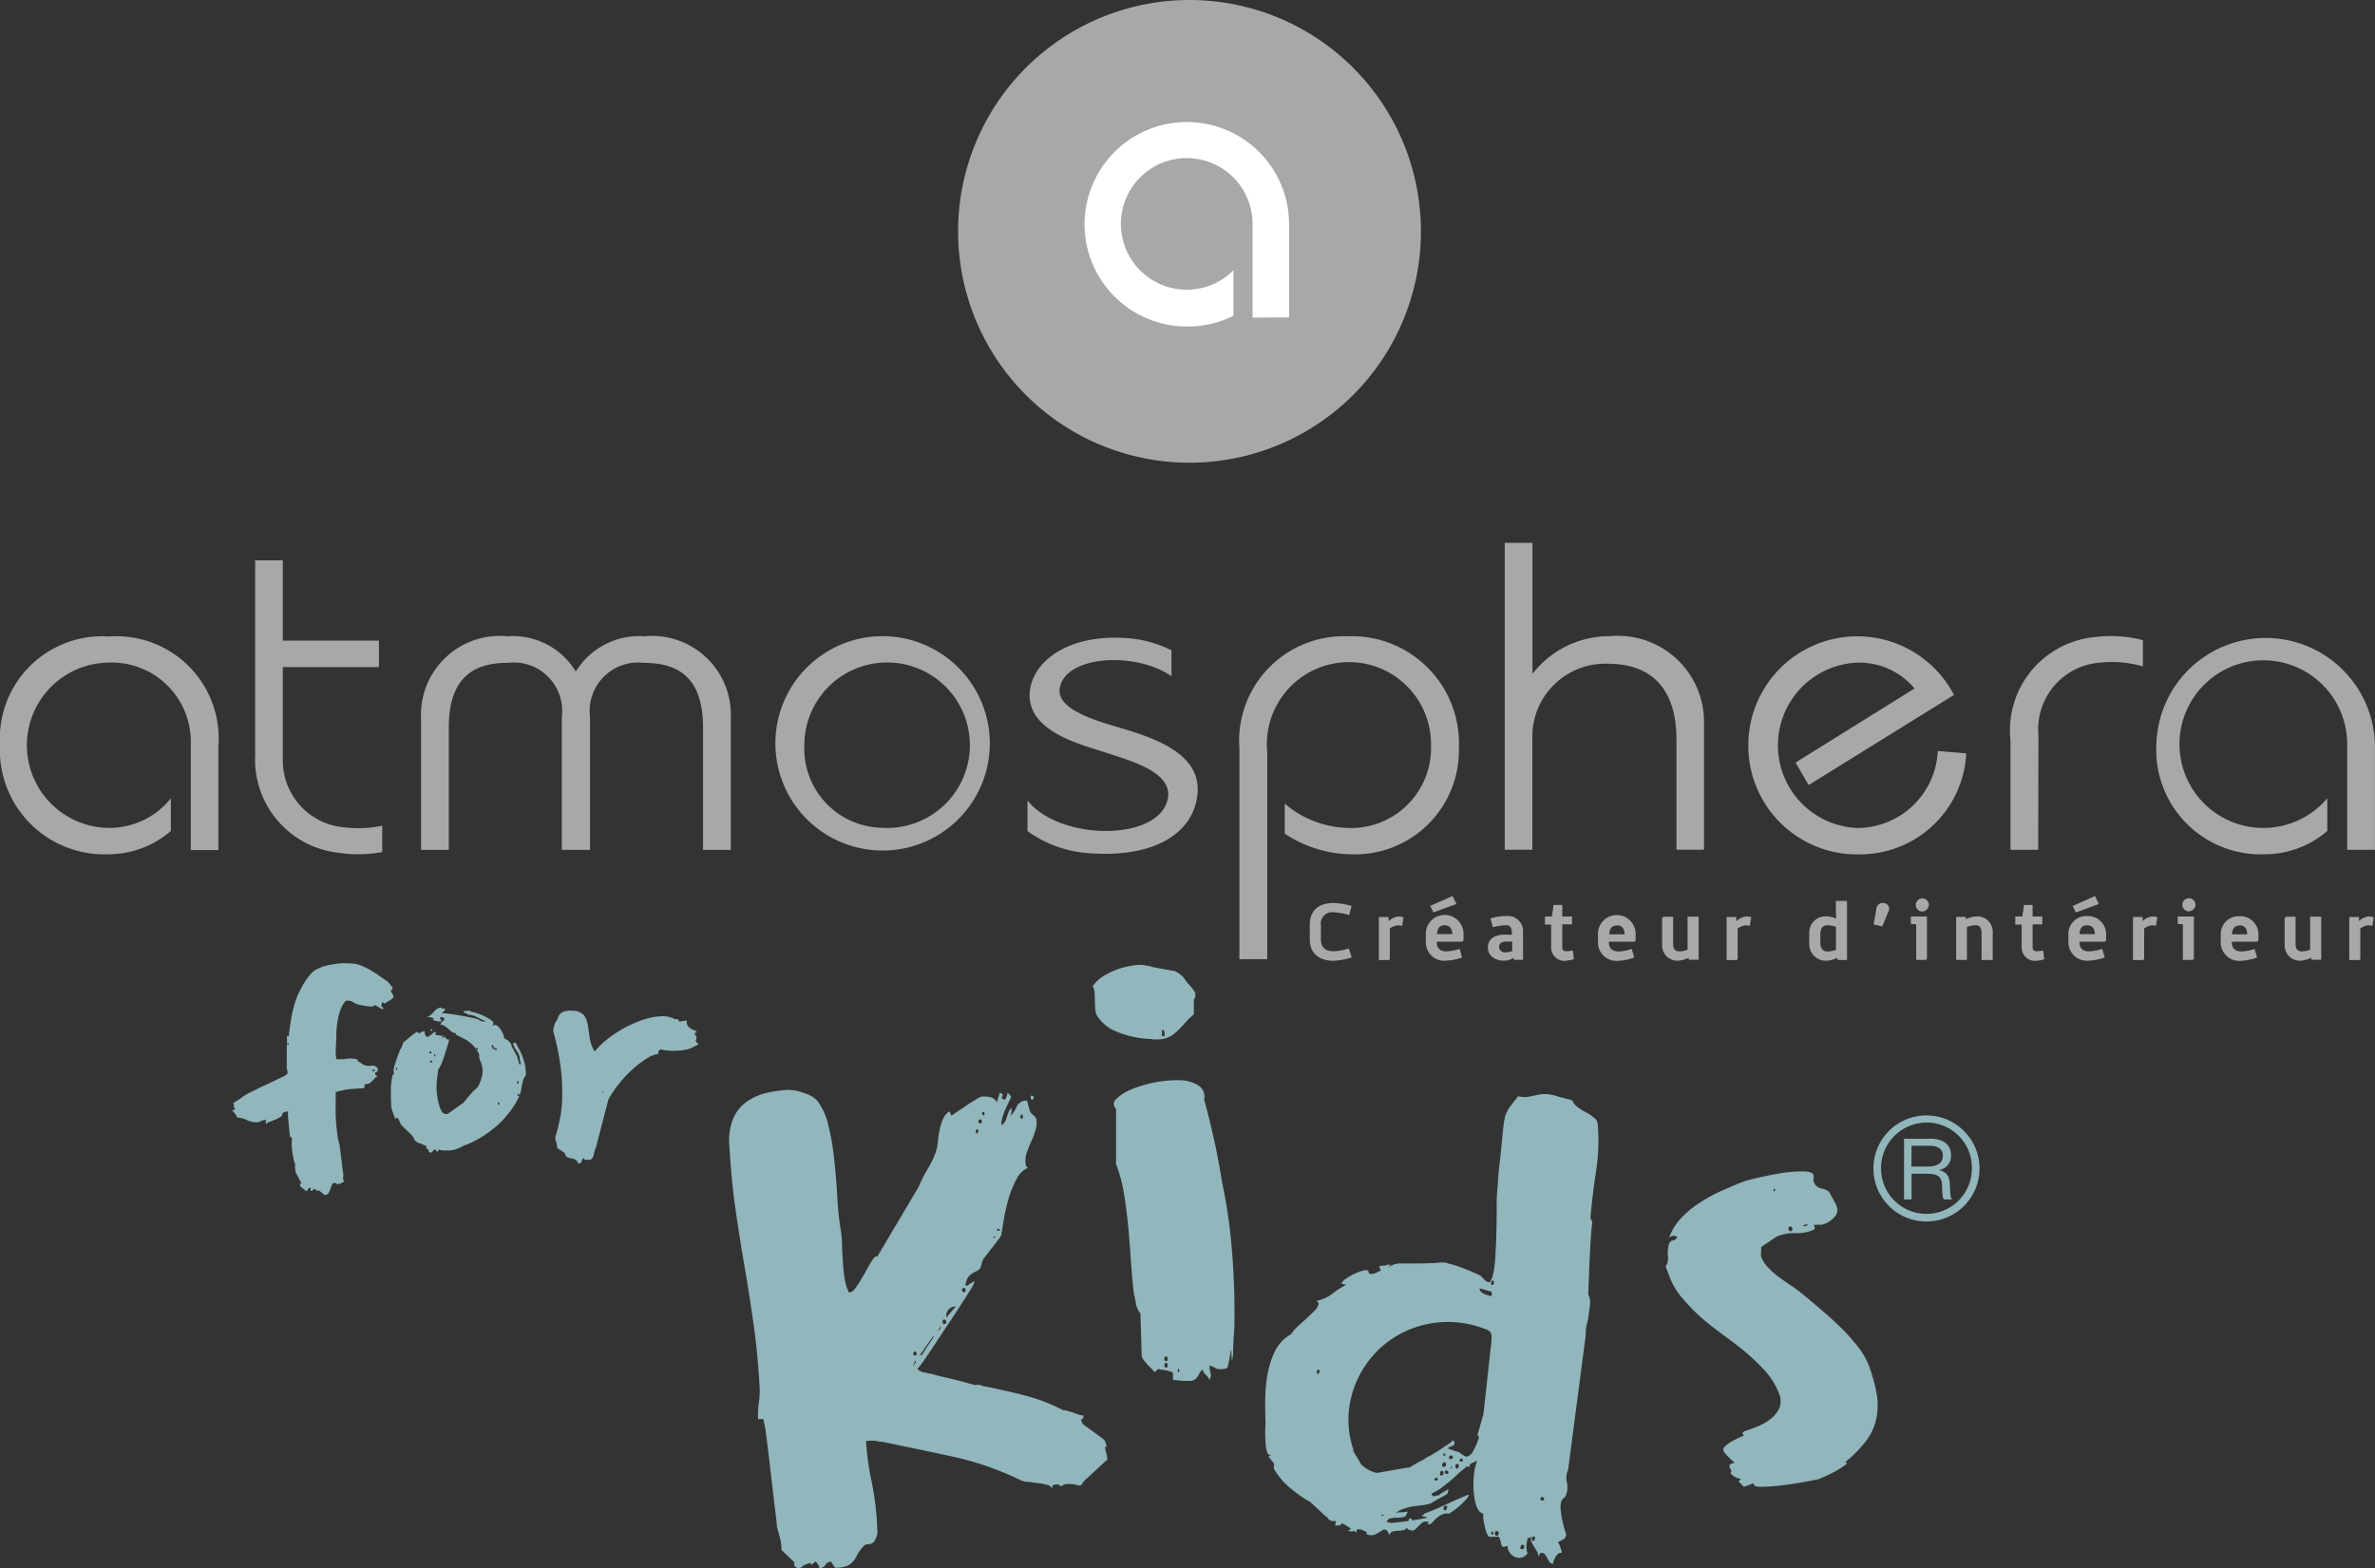 <svg xmlns="http://www.w3.org/2000/svg" width="44.129" height="29.145" data-name="ATMOSPHERA FOR KIDS" viewBox="0 0 44.129 29.145"><rect x="0" y="0" width="44.129" height="29.145" fill="#333333" stroke="none"/><defs><clipPath id="a"><path fill="none" d="M0 0h44.129v29.145H0z" data-name="Rectangle 14365"/></clipPath></defs><g clip-path="url(#a)" data-name="Groupe 77813"><path fill="#91b6bb" d="M5.834 22.108c-.016 0-.025.005-.027.014s-.013.014-.036.011v-.058a.043.043 0 0 0-.044.023.092.092 0 0 1-.044.044.2.2 0 0 0-.071-.064.074.074 0 0 1-.037-.077h.028l-.014-.032-.035-.064a.615.615 0 0 0-.038-.072.234.234 0 0 1-.021-.051.079.079 0 0 1-.009-.042.582.582 0 0 1-.005-.06.279.279 0 0 0 0-.053c0-.017-.006-.027-.015-.026a2.52 2.52 0 0 1-.038-.228.694.694 0 0 1 0-.219l-.04-.032c-.005-.058-.013-.109-.018-.16l-.011-.134a2.075 2.075 0 0 1-.008-.114c-.005-.006-.007-.015 0-.03l.007-.023-.024-.003a.146.146 0 0 0-.048.013.143.143 0 0 0-.044.024c.009.023 0 .042-.026.06a.482.482 0 0 1-.095.052c-.039.015-.077.03-.111.045a.116.116 0 0 0-.063.036c-.015-.023-.017-.036-.011-.037s.009-.012.011-.036a.218.218 0 0 0-.1.022.151.151 0 0 1-.1.021.381.381 0 0 1-.166-.044.454.454 0 0 0-.176-.044s0-.011-.008-.025a.369.369 0 0 0-.03-.044.241.241 0 0 0-.032-.04.068.068 0 0 0-.026-.017l.072-.037a.039.039 0 0 1-.028-.013.07.07 0 0 1-.008-.028v-.033a.04.04 0 0 0-.015-.03l.042-.024c.019-.011.038-.025.057-.038a.654.654 0 0 0 .054-.037.209.209 0 0 0 .034-.025 1.323 1.323 0 0 1 .183-.1c.089-.046.181-.091.275-.133s.178-.085.252-.12.109-.062.113-.074.006-.024 0-.052a.4.4 0 0 1-.012-.05v-.238c0-.08 0-.162.005-.24a.265.265 0 0 0 0-.054.218.218 0 0 1 0-.06h.034a.078.078 0 0 1 0-.025c.015-.113.03-.219.046-.317a2.179 2.179 0 0 1 .068-.282 1.443 1.443 0 0 1 .113-.263 1.524 1.524 0 0 1 .17-.258.386.386 0 0 1 .147-.112.933.933 0 0 1 .2-.064 1.685 1.685 0 0 1 .21-.032 1.417 1.417 0 0 1 .184 0 .652.652 0 0 1 .139.02.464.464 0 0 1 .121.046.836.836 0 0 1 .121.062c.04.026.083.05.129.078l.015.014.029.02c.017.011.032.024.05.034l.049.034a.162.162 0 0 0 .034.02c.007.006.015.017.026.029s.025.026.036.042l.038.05v.043h-.029a.111.111 0 0 0 .016.054l.036.066v.017a.213.213 0 0 1-.023.019.156.156 0 0 0-.02.022 1.053 1.053 0 0 0-.075.046.351.351 0 0 1-.052.03l-.04-.029a.063.063 0 0 1-.009.025.109.109 0 0 0-.009.033V18.7a.115.115 0 0 0 .02.022.1.1 0 0 0 .02.022l-.009.007a.023.023 0 0 1-.017 0h-.017s-.008-.007-.02-.011a.105.105 0 0 0-.03-.021l-.031-.018a.063.063 0 0 0-.017-.01v-.009a.052.052 0 0 0-.04.012c-.007.01-.025.015-.054.011a1.083 1.083 0 0 1-.117-.011c-.038-.007-.078-.013-.118-.023a.265.265 0 0 1-.086-.039.169.169 0 0 0-.1-.033h-.046a.574.574 0 0 0-.109.2 1.065 1.065 0 0 0-.05.224 1.692 1.692 0 0 0-.017.233c0 .078-.006.152-.01.221v.011a.232.232 0 0 1 0 .036.47.47 0 0 0 0 .06c0 .021 0 .042.005.06a.314.314 0 0 0 .006.042h.06a.463.463 0 0 0 .113-.006.7.7 0 0 1 .12-.006l.056.005a.115.115 0 0 1 .054.027l-.013.016a.359.359 0 0 1 .086.048.187.187 0 0 0 .1.039.184.184 0 0 0 .058 0 .182.182 0 0 1 .066 0 .078.078 0 0 1 .05.025.08.08 0 0 1 .019.062.03.03 0 0 1-.023.026.033.033 0 0 0-.025.031v.009c0 .007 0 .013.016.023s.018.017.024.022a.171.171 0 0 0-.049.036c-.014.015-.03.031-.045.05a.41.41 0 0 1-.057.042.162.162 0 0 1-.086.015.044.044 0 0 0 0 .03.026.026 0 0 1 .005.017.019.019 0 0 1-.009.014.09.09 0 0 1-.034.018c-.093 0-.175.009-.25.015a1.62 1.62 0 0 0-.248.054v.05c0 .128-.005.26 0 .4s.023.27.038.4a.18.18 0 0 0 .006.03l.009.025c0 .009.007.023.011.045s.009.032.009.034c0 .037.009.084.017.145s.016.117.022.175.012.106.019.148a.571.571 0 0 0 .011.072l-.007.111h.024c0 .023-.019.041-.05.054a.171.171 0 0 1-.074.02c-.015 0-.024 0-.029-.011s-.013-.009-.021-.011a.055.055 0 0 0-.053.032c-.011.028-.022.054-.03.081a.473.473 0 0 1-.037.078.072.072 0 0 1-.071.031.161.161 0 0 1-.047-.036.618.618 0 0 0-.056-.042.052.052 0 0 0-.026 0 .047.047 0 0 0-.023 0 .026.026 0 0 1-.016-.016c0-.01-.007-.015-.013-.015h-.017Zm-.489-2.72s-.007 0-.007.016 0 .017.007.019.017-.005.019-.017-.005-.017-.017-.017Zm1.592.488c-.008 0-.012.007-.01.022s0 .019.013.018.021-.008.021-.021a.019.019 0 0 0-.024-.019" data-name="Tracé 528238"/><path fill="#91b6bb" d="M7.924 21.343v-.041l-.084-.037c-.025-.011-.046-.017-.066-.024s-.032-.015-.034-.021a.082.082 0 0 1-.044-.05.267.267 0 0 0-.035-.06c-.031-.033-.064-.061-.1-.1a.915.915 0 0 1-.092-.089.218.218 0 0 1-.046-.08.234.234 0 0 0-.044-.074l-.019.023h-.019a2.4 2.4 0 0 1-.063-.182c-.007-.025-.008-.052-.01-.079s0-.058-.005-.09v-.236a1.382 1.382 0 0 1 .033-.227.029.029 0 0 0 .022-.041.177.177 0 0 1-.007-.044 1.3 1.3 0 0 1 .054-.193c.025-.07.046-.13.068-.182 0 0 0-.009.005-.013a.013.013 0 0 0 .008-.013.14.14 0 0 0 .027-.055l.021-.06s.017-.016.044-.036.053-.046.082-.07.059-.046.086-.065.046-.027.055-.022.012 0 .016.015a.023.023 0 0 1 0 .025.154.154 0 0 1 .05-.038.111.111 0 0 1 .06-.017.429.429 0 0 0 .011.06.058.058 0 0 0 .047.044.052.052 0 0 0 .03-.015c.011-.007.022-.019.037-.028s.026-.021.041-.032a.086.086 0 0 1 .042-.017v.06a.4.4 0 0 1 .086.008.315.315 0 0 1 .089.027c.005 0 .009.007.014.019s.007.018.012.019a.057.057 0 0 0 .024.007h.023a.39.39 0 0 1-.023.1l-.056.18a1.869 1.869 0 0 1-.065.18c-.023.054-.041.084-.055.091l-.025.2a1.272 1.272 0 0 0-.006.2c0 .027.007.064.013.112a1.006 1.006 0 0 0 .03.142.447.447 0 0 0 .05.127.091.091 0 0 0 .082.053h.03l.28-.2a.116.116 0 0 0 .033-.032l.065-.08c.026-.032.052-.062.079-.091a.471.471 0 0 1 .066-.062.248.248 0 0 0 .056-.073.731.731 0 0 0 .041-.1.922.922 0 0 0 .026-.107.457.457 0 0 0 0-.091.373.373 0 0 0-.036-.139.268.268 0 0 1-.024-.132.6.6 0 0 0-.089-.14.726.726 0 0 0-.1-.093.7.7 0 0 0-.113-.068 4.45 4.45 0 0 1-.13-.068c-.005 0 0-.008 0-.017l.007-.009a.111.111 0 0 1-.079-.022.545.545 0 0 1-.068-.056.587.587 0 0 0-.071-.054.12.12 0 0 0-.077-.023.14.14 0 0 1 .028-.055.05.05 0 0 1 .042-.023.048.048 0 0 1 0-.036c0-.011-.012-.02-.043-.028a.035.035 0 0 0-.017 0 .058.058 0 0 0-.023.021s0 0 .007.008.007.006.007.009h.011a.236.236 0 0 1 0 .027.017.017 0 0 1-.017.017.246.246 0 0 1-.07-.011.256.256 0 0 1-.067-.023l.02-.022a.157.157 0 0 0-.074-.025.253.253 0 0 0-.064 0 .2.2 0 0 0 .078-.042.361.361 0 0 0 .057-.058.577.577 0 0 1 .06-.055.207.207 0 0 1 .087-.025v.042a.03.03 0 0 1 .028-.025.221.221 0 0 1 .033 0 .067.067 0 0 1-.019.052.252.252 0 0 1-.04.034 2.974 2.974 0 0 1 .32.042c.111.019.217.038.311.06a.31.31 0 0 1 .081.036.111.111 0 0 0 .069.018.028.028 0 0 0 .013 0 .047.047 0 0 1 .024-.009.432.432 0 0 1-.085-.032c-.026-.013-.051-.028-.077-.039a.64.64 0 0 0-.08-.033.251.251 0 0 0-.095-.011c0-.015-.011-.027-.038-.029a.04.04 0 0 1-.037-.039l.126-.009v.02a.448.448 0 0 1 .1.021.775.775 0 0 1 .14.053.97.97 0 0 1 .126.07c.04.024.059.044.06.063a.078.078 0 0 1-.02.058.032.032 0 0 0 .021-.011c.009 0 .013-.011.017-.009h.012a.093.093 0 0 1 .06.028.324.324 0 0 1 .057.073.33.33 0 0 1 .04.083.3.3 0 0 1 .017.07.057.057 0 0 1 .037.015.28.28 0 0 1 .047.035.179.179 0 0 1 .038.046.043.043 0 0 1 .011.04l.107.2.005.026c.005.015.008.032.015.05s.011.034.015.049a.055.055 0 0 0 .016.026l.017-.026a.341.341 0 0 1-.013-.044c0-.015-.009-.026-.009-.036a.329.329 0 0 1 0-.034.38.38 0 0 0-.067-.136.258.258 0 0 1-.052-.133h.043l.026.046.02.04c.007.015.016.026.021.036a.956.956 0 0 1 .086.209.914.914 0 0 1 .038.223v.044c0 .007-.005.02-.02.035a.082.082 0 0 0-.018.029.822.822 0 0 0-.044.179.614.614 0 0 1-.052.177 1.423 1.423 0 0 1-.174.276 1.755 1.755 0 0 1-.223.242 2.3 2.3 0 0 1-.267.2 1.794 1.794 0 0 1-.289.151.711.711 0 0 0-.089.036.759.759 0 0 1-.073.037.525.525 0 0 1-.172.042h-.1a.336.336 0 0 1-.1-.017l-.018.043a.049.049 0 0 1-.025-.022.064.064 0 0 1-.021-.033l-.069.062c-.013.009-.021.011-.03.005a.04.04 0 0 1-.02-.022.089.089 0 0 1-.009-.029v-.023l-.042.016Zm-.555-1.5c-.009 0-.013.01-.011.024s.005.019.013.02.008-.008.007-.023-.003-.016-.009-.016Zm.629-.3c-.013 0-.017.008-.017.019s.008.019.019.019.016-.007.016-.021-.007-.017-.018-.016Zm.009.166c-.011 0-.015.006-.015.022s.007.021.019.019.014-.006.014-.02-.005-.021-.018-.021m.03-.56c0-.012-.008-.016-.025-.017s-.023.007-.015.017a.019.019 0 0 0 .019.007c.011 0 .017 0 .021-.007m-2.409-.052c.007-.011 0-.017-.007-.015s-.011.006-.005.016 0 0 .007 0 .007 0 0-.005Zm2.449.494c-.005 0-.008.008-.008.021s0 .021.012.023.011-.009.008-.024-.006-.017-.012-.017Zm-2.389-.486s0-.007-.008-.007-.013 0-.009.009 0 .008.011.009.007 0 .007-.008Zm2.553.144c-.015 0-.021.007-.021.021s.01.02.023.02.012-.009.011-.02 0-.021-.012-.021Zm-2.152-.02v.009c0 .009 0 .011.006.008s.011 0 .011-.011 0-.009-.013-.007Zm2.765.248c-.007 0-.011 0-.01.021s0 .021.013.02a.02.02 0 0 0 .021-.023.018.018 0 0 0-.024-.019Zm.407 1.013c-.009 0-.013.008-.011.021s.006.023.013.022.016-.008.016-.021-.009-.027-.02-.027Zm-.117-1.064c-.007 0-.011.006-.011.017s0 .018.014.018.021-.007.019-.019-.007-.016-.021-.016Zm.027.032c-.014 0-.021.007-.02.023s.007.02.023.02.013-.009.012-.023-.006-.022-.015-.02m.034.022c-.008 0-.013.007-.011.019s.005.021.015.017a.016.016 0 0 0 .02-.017c0-.015-.009-.019-.023-.019Zm.411.619c-.007 0-.013.007-.01.022s0 .021.013.019a.017.017 0 0 0 .019-.021c-.001-.02-.008-.026-.023-.025Zm.013.233c-.007 0-.011.007-.01.02s.005.022.013.021.021-.009.019-.021-.007-.022-.022-.02" data-name="Tracé 528239"/><path fill="#91b6bb" d="M10.353 21.328a.327.327 0 0 0-.021-.105.206.206 0 0 1-.011-.1 2.785 2.785 0 0 0 .079-.313 2.128 2.128 0 0 0 .046-.423 3.826 3.826 0 0 0-.028-.548 4.954 4.954 0 0 0-.14-.68.869.869 0 0 1 .025-.113.192.192 0 0 1 .052-.092.013.013 0 0 0 0-.011.067.067 0 0 1 .007-.018.032.032 0 0 1 .007-.013.161.161 0 0 1 .11-.112.377.377 0 0 1 .147-.015h.025a.28.28 0 0 1 .2.085.414.414 0 0 1 .07.176c.011.072.023.148.034.232a.711.711 0 0 0 .089.258h.013a1.358 1.358 0 0 1 .185-.187 2.166 2.166 0 0 1 .249-.18 2.415 2.415 0 0 1 .282-.148 1.943 1.943 0 0 1 .289-.1 1.1 1.1 0 0 1 .265-.034.507.507 0 0 1 .218.056.3.3 0 0 1 .05 0c.013.007.016.019.016.04a.177.177 0 0 0 .074-.006.225.225 0 0 1 .077-.006.137.137 0 0 0 .02.1.225.225 0 0 0 .064.052.554.554 0 0 0 .068.032c.021.009.032.02.029.035a.054.054 0 0 0-.044.021l.034.026-.026.017a.042.042 0 0 1 .034.008v.037c0 .015 0 .023-.01.025s-.006.007 0 .02v.007c0 .006 0 .013.015.025a.07.07 0 0 1 .028.024v.016l-.037.015a.347.347 0 0 1-.042.021.389.389 0 0 1-.119.05 1.019 1.019 0 0 1-.166.025 1.058 1.058 0 0 1-.178 0 .682.682 0 0 1-.162-.028.054.054 0 0 1-.021.025c-.009.007-.015.011-.017.017v.016a.026.026 0 0 0 0 .015s0 .011.009.015a.545.545 0 0 0-.219.083 1.7 1.7 0 0 0-.256.194 2.045 2.045 0 0 0-.255.267 1.923 1.923 0 0 0-.208.308l-.233.9a.437.437 0 0 0-.031.089.4.4 0 0 1-.019.071.094.094 0 0 1-.035.046.1.1 0 0 1-.071.011.233.233 0 0 0-.035 0c-.019 0-.031-.013-.033-.035a.064.064 0 0 0-.028.034c0 .012-.009.024-.011.033a.055.055 0 0 1-.015.025.052.052 0 0 1-.046.007.017.017 0 0 1-.009 0 .026.026 0 0 1 0-.013.116.116 0 0 0-.046-.053.239.239 0 0 0-.048-.02.44.44 0 0 1-.05-.007.155.155 0 0 1-.058-.024.019.019 0 0 1-.009-.007.02.02 0 0 1-.016-.01s0-.007 0-.012 0-.011-.008-.017a.1.1 0 0 1-.009-.026l-.072-.05a.558.558 0 0 0-.07-.042Zm.852-1.044a.023.023 0 0 0-.009.02v.013s.015 0 .015-.015 0-.016-.011-.018Z" data-name="Tracé 528240"/><path fill="#91b6bb" d="M15.436 29.029a.107.107 0 0 0-.1.056.12.12 0 0 1-.113.058.088.088 0 0 0-.02-.058 1.098 1.098 0 0 1-.046-.068l-.081.066a.023.023 0 0 1-.009-.019l-.021-.015-.049.019a.258.258 0 0 1-.066.023.123.123 0 0 1-.038.036.119.119 0 0 1-.046.019.1.1 0 0 1-.069-.028.056.056 0 0 1-.013-.077l-.245-.234a.793.793 0 0 0-.028-.223c-.023-.079-.04-.151-.057-.213 0-.044-.012-.152-.034-.323s-.042-.354-.065-.547-.042-.373-.064-.544-.034-.278-.042-.32c0-.019-.005-.045-.009-.076s-.011-.062-.017-.089l-.023-.1-.094.006a1.4 1.4 0 0 1 .013-.309 1.441 1.441 0 0 0 .013-.309c-.025-.424-.062-.813-.114-1.17s-.106-.71-.166-1.057-.115-.7-.168-1.063-.088-.753-.113-1.174a1.1 1.1 0 0 1 .06-.477.729.729 0 0 1 .223-.313 1.029 1.029 0 0 1 .35-.178 2.154 2.154 0 0 1 .45-.071.814.814 0 0 1 .3.057.532.532 0 0 1 .25.144 1.187 1.187 0 0 1 .21.472 4.433 4.433 0 0 1 .107.641c.026.227.043.454.056.68a5.63 5.63 0 0 0 .058.575 2 2 0 0 1 .03.3c0 .1.009.206.015.309a3.023 3.023 0 0 0 .028.3 1.079 1.079 0 0 0 .081.284h.025c.034 0 .075-.042.128-.118s.1-.16.15-.247.093-.169.135-.232.074-.087.091-.064l.767-1.294c.023-.055.049-.111.079-.172s.066-.117.1-.18a1.388 1.388 0 0 0 .095-.185 1.017 1.017 0 0 0 .065-.17c.009-.046.018-.1.025-.17a1.66 1.66 0 0 1 .032-.2.813.813 0 0 1 .062-.191.31.31 0 0 1 .117-.141l.04.082a.8.8 0 0 1 .089-.064l.182-.123a2.73 2.73 0 0 1 .187-.117.309.309 0 0 1 .112-.054.675.675 0 0 1 .148.013.186.186 0 0 1 .124.093l.052-.174c.046.013.064.029.054.05a.1.1 0 0 0-.013.056l.055.025a.3.3 0 0 0 .033-.066.257.257 0 0 0 .018-.076.124.124 0 0 0 .036.042c.018.02.027.031.027.042s-.009.031-.029.073l-.066.14c-.026.054-.042.1-.06.158a.466.466 0 0 0-.024.121v.036a.145.145 0 0 0 .066-.064.4.4 0 0 0 .036-.092l.034-.093a.186.186 0 0 1 .054-.072v.042a.485.485 0 0 1-.006.06.143.143 0 0 1-.023.062.67.67 0 0 0 .118-.174.193.193 0 0 1 .165-.125h.028a.389.389 0 0 1 .024.07c.011.046.02.075.025.091a.161.161 0 0 0 .03.067.3.3 0 0 0 .041.041.2.2 0 0 1 .042.04.12.12 0 0 1 .02.067.527.527 0 0 1-.028.2 1.61 1.61 0 0 1-.074.192 2.298 2.298 0 0 0-.075.184.452.452 0 0 0-.029.186c0 .013 0 .029.007.056a.064.064 0 0 0 .043.054.419.419 0 0 0-.213.205 1.839 1.839 0 0 0-.144.346 3.522 3.522 0 0 0-.091.382l-.05.311a.256.256 0 0 1-.046.076l-.107.144c-.043.05-.081.1-.117.148l-.064.081a.666.666 0 0 0-.031.086 4.456 4.456 0 0 1-.027.089.267.267 0 0 1-.089.064.424.424 0 0 0-.082.047.211.211 0 0 0-.064.074.307.307 0 0 0-.04.138h.033l.066-.044.069-.042v.008a.55.55 0 0 1-.073.151q-.077.123-.191.3c-.077.12-.16.245-.25.38l-.248.374a7.93 7.93 0 0 1-.2.295 1.137 1.137 0 0 1-.1.126.223.223 0 0 0 .127.064c.063.014.107.024.134.028s.083.024.162.043l.25.06c.088.021.166.04.244.063l.162.044a.137.137 0 0 1 .095 0 .329.329 0 0 0 .113.028c.258.055.5.107.721.166a3.411 3.411 0 0 1 .7.269.347.347 0 0 1 .075.013c.033.011.069.021.107.032l.109.039a.281.281 0 0 0 .085.016v.05a.047.047 0 0 0-.026.017l-.016.019a.16.16 0 0 0 .021.052c.011.02.021.032.026.032l.366.269a.115.115 0 0 1 .042.068.37.37 0 0 1 .019.076h-.028a.508.508 0 0 0 .023.12.39.39 0 0 1 .017.119c-.087.078-.158.143-.213.195l-.158.147a.493.493 0 0 0-.095.1c-.009.024-.021.035-.038.036a.343.343 0 0 1-.078-.012.388.388 0 0 0-.077-.014h-.112a.158.158 0 0 0-.051.022l-.03.019a.045.045 0 0 1-.032-.015.037.037 0 0 0-.03-.017h-.026a.143.143 0 0 0-.062.011c-.015 0-.021.029-.017.07a.134.134 0 0 0-.095-.073.988.988 0 0 0-.166-.033l-.181-.024a.361.361 0 0 1-.144-.029 5.61 5.61 0 0 0-1.242-.435c-.417-.092-.862-.182-1.329-.28a.33.33 0 0 1-.091-.011.64.64 0 0 0-.1-.012l-.113.007a4.748 4.748 0 0 0 .1.742 5.372 5.372 0 0 1 .1.741l.011.23a.507.507 0 0 1-.056.15.135.135 0 0 1-.064.047.546.546 0 0 1-.078.012c-.026 0-.05.02-.078.054a.687.687 0 0 0-.1.14.435.435 0 0 1-.07.114.334.334 0 0 1-.1.084.579.579 0 0 1-.192.042h-.033c-.011 0-.03-.015-.05-.048l-.043-.068h-.018Zm1.514-3.62a.5.5 0 0 0 .033-.042c.017-.02.025-.036.033-.04V25.276l-.062.132Zm.053-.287c-.022 0-.033.012-.033.038a.031.031 0 0 0 .036.032c.017 0 .025-.012.025-.035s-.012-.036-.028-.034Zm.089.064h.034l.221-.339v-.025Zm.336-.456c.012 0 .018-.007.025-.018a.033.033 0 0 1 .025-.019v-.042Zm.117-.205c-.024 0-.033.016-.031.045s.013.044.036.039.033-.013.031-.042-.012-.043-.037-.043Zm.184-.242a.176.176 0 0 0-.108.062.145.145 0 0 0-.038.1v.044l.176-.206Zm.417-3.293c-.011 0-.015.013-.015.038s.008.036.019.036.028-.014.028-.039-.013-.038-.033-.036Zm.065-.185c-.021 0-.03.015-.029.039s.011.039.033.037.029-.014.029-.039-.015-.037-.033-.037m.059-.137c-.017 0-.021.009-.02.032s.01.028.023.028.023-.012.021-.031-.009-.028-.024-.028Zm-.354 3.27c-.03 0-.044.017-.041.042s.017.039.044.035.024-.015.021-.042-.009-.036-.025-.036Zm.547-.922.034-.036h-.036Zm.519-2.3c-.014 0-.022.016-.022.041s.01.035.025.035.023-.013.021-.038-.009-.038-.025-.038Zm-.406 2.149c0-.019-.009-.025-.028-.025s-.023.011-.023.028c.023.009.041.009.051 0m.589-2.505c-.009 0-.014.016-.012.04s.007.036.015.036c.026 0 .038-.015.038-.04s-.016-.036-.04-.036Z" data-name="Tracé 528241"/><path fill="#91b6bb" d="M21.409 19.311a.177.177 0 0 1-.027 0 1.809 1.809 0 0 1-.719-.174.8.8 0 0 1-.286-.269c-.057-.108-.011-.47-.067-.525l-.01-.009a.678.678 0 0 1 .177-.176 1.334 1.334 0 0 1 .234-.122 1.45 1.45 0 0 1 .262-.078 1.3 1.3 0 0 1 .245-.026c.006 0 .034.005.081.014l.081.013a.162.162 0 0 0 .072.02c.042.011.09.018.138.027s.1.017.14.026a.769.769 0 0 0 .089.013.546.546 0 0 1 .17.119 1.2 1.2 0 0 0 .114.148.7.7 0 0 1 .107.143v.036a.113.113 0 0 1-.027.085v.274c-.011.011-.03.029-.06.054s-.056.058-.086.087c-.217.244-.319.351-.63.325Zm.131 6.13a.065.065 0 0 0-.043.023l-.042.039-.043-.048-.077-.078c-.027-.027-.054-.062-.079-.093a.361.361 0 0 1-.042-.073l-.024-.8a.391.391 0 0 1-.081-.167 1.4 1.4 0 0 0-.04-.193c-.022-.187-.04-.389-.055-.607s-.03-.432-.051-.646-.047-.422-.081-.625a2.721 2.721 0 0 0-.145-.535v-1.03a.117.117 0 0 1 .007-.184.858.858 0 0 1 .284-.18 2.307 2.307 0 0 1 .435-.128 2.208 2.208 0 0 1 .452-.039.689.689 0 0 1 .348.095.246.246 0 0 1 .111.265 14.5 14.5 0 0 1 .338 1.561 9.489 9.489 0 0 1 .174 1.194c.035.4.052.809.052 1.213s-.009.252-.025.658v.076a1.2 1.2 0 0 1-.017.138c-.012.07-.017-.215-.017-.189-.018 0-.047.34-.091.346a.51.51 0 0 1-.081.013h-.034a.16.16 0 0 1-.107-.03.155.155 0 0 0-.091-.03v.035c0 .012.006.038.013.078a.374.374 0 0 1 .013.068.177.177 0 0 1-.017.052.073.073 0 0 0-.008.036.219.219 0 0 0-.068-.1.189.189 0 0 1-.06-.1.155.155 0 0 0-.06.066.372.372 0 0 1-.04.068.219.219 0 0 1-.052.052.16.16 0 0 1-.088.023h-.078c-.033 0-.068 0-.1-.005l-.095-.011c-.028 0-.041-.007-.041-.02v-.111c0-.012-.03-.025-.09-.039a.6.6 0 0 0-.158-.023Zm.128-.23c-.023 0-.033.013-.033.042s.011.044.033.044.027-.013.027-.044-.009-.042-.027-.042m0 .12c-.023 0-.033.016-.033.046s.011.04.033.04.027-.012.027-.04-.009-.046-.027-.046m.231.111c-.011 0-.015.01-.015.03s0 .032.015.032a.041.041 0 0 0 0-.062m-.313-6.185h.052v-.068a.056.056 0 0 0-.048-.051v.12Z" data-name="Tracé 528242"/><path fill="#91b6bb" d="M25.091 28.403c-.021-.014-.05-.03-.083-.052a.2.2 0 0 0-.07-.036l-.048.038a.026.026 0 0 0-.022 0h-.062l.017-.077a.128.128 0 0 0-.056-.006.057.057 0 0 1-.052-.016.075.075 0 0 1-.033-.021.071.071 0 0 1-.012-.029l-.026-.01-.3-.28-.031-.016a2.424 2.424 0 0 1-.357-.256 1.355 1.355 0 0 1-.283-.337.06.06 0 0 1-.005-.034.046.046 0 0 0 0-.03.045.045 0 0 1 .011-.029l-.056-.072a7.53 7.53 0 0 1-.055-.072l.062-.019c-.048.007-.078-.022-.093-.084a1.022 1.022 0 0 1-.026-.215 2.332 2.332 0 0 1 0-.236 1.078 1.078 0 0 0 0-.152c0-.128-.007-.267 0-.42a2.513 2.513 0 0 1 .05-.448 1.6 1.6 0 0 1 .142-.407.72.72 0 0 1 .284-.288.774.774 0 0 1 .127-.148c.057-.05.11-.1.164-.147l.142-.137a.292.292 0 0 0 .079-.123c.009-.011.005-.023-.007-.034a.116.116 0 0 0-.034-.032.7.7 0 0 0 .293-.129 1.548 1.548 0 0 1 .264-.17l-.093-.021a.229.229 0 0 1 .08-.088.994.994 0 0 1 .152-.089.951.951 0 0 1 .158-.062.193.193 0 0 1 .109-.007l.018.062H25.49c.011.009.032 0 .068-.013a.238.238 0 0 0 .067-.038c0 .007.007.007.019 0a.022.022 0 0 1 .018-.005l-.04-.075a.131.131 0 0 1 .079-.019.194.194 0 0 0 .087-.021l.034.006h.018l-.079.073a.4.4 0 0 1 .258-.1h.401c.056 0 .117-.005.176-.005s.11-.01.156-.011a.785.785 0 0 1 .087 0h.025a.054.054 0 0 1 .021.006s.008.007.02.01a2.218 2.218 0 0 1 .289.092c.1.038.193.078.285.12a.246.246 0 0 1 .081.068.192.192 0 0 0 .085.064c.028.011.047 0 .055-.019a.269.269 0 0 1 .025-.055 1.771 1.771 0 0 0 .058-.382 14.213 14.213 0 0 0 .026-.959 2.888 2.888 0 0 1 .02-.375c0-.046.005-.121.015-.232s.025-.223.038-.346l.034-.344c.01-.108.02-.188.026-.238l.007-.05a.062.062 0 0 1 .009-.028.063.063 0 0 0 0-.022.646.646 0 0 1 .1-.209c.042-.055.093-.117.148-.192a.517.517 0 0 0 .187.011c.046-.009.092-.016.138-.029a.957.957 0 0 1 .153-.024.816.816 0 0 1 .256.044c.025.009.076.021.144.039a1.153 1.153 0 0 1 .132.039.29.29 0 0 0 .11.131 1.043 1.043 0 0 0 .144.089.737.737 0 0 1 .136.089.179.179 0 0 1 .079.117 3.577 3.577 0 0 1-.029.881c-.044.3-.08.591-.106.882.012.006.021.027.03.058a.137.137 0 0 1 0 .068c-.007.044-.013.126-.022.246s-.014.25-.022.386-.009.267-.015.39-.007.212-.01.266a.3.3 0 0 1 .033.175c-.005.064-.015.129-.024.2s-.025.134-.04.2a.613.613 0 0 0-.016.183l-.327 2.5a.365.365 0 0 0-.025.225.455.455 0 0 1-.007.228.147.147 0 0 1-.054.078c-.018.008-.034.037-.048.082a.461.461 0 0 0 0 .167 1.707 1.707 0 0 0 .034.195c.015.064.028.117.044.163a.375.375 0 0 1 .02.077.123.123 0 0 1-.054.082c-.024.009-.059.028-.1.05a.259.259 0 0 1 .041.083l.03.09v.027a.083.083 0 0 0-.069.017.575.575 0 0 0-.047.056.639.639 0 0 0-.034.076.279.279 0 0 0-.015.056.117.117 0 0 1-.068-.044.902.902 0 0 1-.033-.062l-.037-.06a.1.1 0 0 0-.059-.041h-.026a.071.071 0 0 0-.021.023.105.105 0 0 1-.02.027.05.05 0 0 0-.011.021.157.157 0 0 0-.021-.1l-.062-.1a.561.561 0 0 1-.047-.093.062.062 0 0 1 .023-.077l-.09.03-.011.076a.46.46 0 0 0-.007.12.037.037 0 0 1 .007.019.03.03 0 0 0 0 .026l.013.036a.185.185 0 0 1-.209.077.229.229 0 0 1-.163-.209.081.081 0 0 0-.05.009.035.035 0 0 1-.046-.007c-.011 0-.019-.023-.027-.064s-.013-.064-.024-.07a.03.03 0 0 0-.007-.03s-.011-.007-.015-.011a.2.2 0 0 0-.069 0h-.092c-.019 0-.038-.025-.053-.063a.641.641 0 0 1-.042-.136 2.18 2.18 0 0 1-.026-.14.826.826 0 0 1 0-.092c-.056-.013-.1-.062-.129-.15a1.1 1.1 0 0 1-.05-.293 1.538 1.538 0 0 1 .011-.313.741.741 0 0 1 .056-.226.637.637 0 0 0-.211.119c-.068.055-.137.112-.2.173s-.139.12-.209.174a.9.9 0 0 1-.224.139.043.043 0 0 0 .008.035.029.029 0 0 0 .027.021l.038-.011a.04.04 0 0 1 .029-.005.063.063 0 0 0 .03-.006.405.405 0 0 1 .087-.06c.049-.029.079-.046.092-.056l-.018.083a.519.519 0 0 1-.124.075c-.073.041-.129.072-.168.1a.632.632 0 0 1-.168.042c-.058.007-.12.017-.181.023a.926.926 0 0 0-.172.044.529.529 0 0 0-.15.077.421.421 0 0 1 .1-.01c.034 0 .076-.007.125-.013l-.017.03a.084.084 0 0 1-.068.072.524.524 0 0 1-.115.011c-.04 0-.08.005-.12.009a.1.1 0 0 0-.073.07l.068.015a.649.649 0 0 0 .132-.009c.069-.006.143-.014.219-.026l.216-.035.129-.027-.108-.029a.019.019 0 0 1 .02-.021.018.018 0 0 0 .019-.02c.025-.011.081-.031.17-.068s.182-.078.279-.125.188-.084.261-.115a.692.692 0 0 1 .123-.048.226.226 0 0 1-.062.1 2.295 2.295 0 0 1-.111.109.942.942 0 0 1-.117.091c-.038.028-.064.045-.076.055a.222.222 0 0 0-.148.021.408.408 0 0 0-.1.072l-.076.078a.07.07 0 0 1-.075.022l.015-.04a.144.144 0 0 0-.11.007.584.584 0 0 0-.075.068.485.485 0 0 1-.062.061.08.08 0 0 1-.084.019.126.126 0 0 1-.039-.011c-.015 0-.023-.017-.032-.039a.112.112 0 0 1-.081.05.464.464 0 0 1-.1.009.426.426 0 0 0-.089.016c-.028.007-.046.031-.057.068 0 0-.005-.022-.023-.054s-.03-.047-.041-.047a.064.064 0 0 0-.066.008c-.021.015-.048.028-.076.046a.383.383 0 0 1-.091.042.208.208 0 0 1-.124-.014c0-.028 0-.046-.023-.053s-.036-.016-.053-.025a.248.248 0 0 0-.08-.015c-.025 0-.039.02-.039.068l-.038-.04c-.038.018-.061.021-.07.007l-.05-.005.055-.03Zm-.58-2.94c-.022-.011-.036 0-.042.023s0 .042.016.05.02-.011.03-.036.007-.038 0-.038Zm.629 1.5c.062.1.113.185.148.25a.62.62 0 0 0 .29.164l.574-.1h.034c.044-.028.089-.054.131-.077a1.211 1.211 0 0 1 .113-.062.606.606 0 0 0 .093-.059.387.387 0 0 0 .073-.036l.119-.072.108-.073a.3.3 0 0 1 .066-.04l.048-.038a.055.055 0 0 0 .034-.026.089.089 0 0 1 .032-.026l.022.037v.043a.27.27 0 0 1-.046.03.174.174 0 0 1-.065.018v.034a.922.922 0 0 1 .094.029.637.637 0 0 0 .1.03.607.607 0 0 0 .073.054c.042.027.069.037.082.027.04-.007.08-.044.113-.107a1.549 1.549 0 0 0 .077-.162.321.321 0 0 1 .021-.064c.011-.025.005-.043-.023-.06l.113-.4.132-1.21a1.282 1.282 0 0 0 .017-.252c-.006-.056-.053-.1-.149-.125a1.886 1.886 0 0 0-1.092-.07 1.832 1.832 0 0 0-1.355 1.31 1.717 1.717 0 0 0 .034 1.025Zm.554 1.19a.03.03 0 0 0-.032.016c-.013.016-.023.016-.034.011l.1-.016h-.007Zm.517.067c.02.007.027.024.019.05s-.022.033-.036.024a.037.037 0 0 1-.016-.05c.006-.021.018-.029.034-.021Zm.5-.739c-.009-.019-.021-.024-.042-.007s-.023.024-.012.034.023.015.042.006.024-.02.012-.033m.081-.143c-.019 0-.029.011-.034.037s0 .046.015.048.038 0 .046-.031a.038.038 0 0 0-.026-.054Zm.051-.323c-.011-.007-.019 0-.025.019s0 .025.019.017c.011.007.019 0 .02-.007a.028.028 0 0 0-.014-.028m-.006.164c-.015-.007-.026 0-.036.03s-.006.045.01.052a.047.047 0 0 0 .056-.03c.011-.025 0-.042-.029-.052Zm.042.152c-.015-.007-.026 0-.032.017a.03.03 0 0 0 .017.042c.026.011.043 0 .049-.015s-.005-.036-.034-.044m.081-.281c-.018 0-.03.007-.034.03s0 .034.017.037.044 0 .052-.023-.007-.037-.034-.044m-.079.937a.039.039 0 0 0-.056.028.037.037 0 0 0 .028.055c.012 0 .021-.009.029-.039s.009-.04 0-.043Zm.063-.691.046-.028-.032-.005zm.151-.084c-.029-.009-.045 0-.052.027a.042.042 0 0 0 .031.057c.012 0 .021-.011.026-.039s.005-.044-.005-.045m.392-3.268a.135.135 0 0 0 .083.1 1.032 1.032 0 0 0 .138.048c.019-.054.011-.087-.022-.095a.516.516 0 0 1-.092-.024.55.55 0 0 0-.111-.028Zm-.337 3.165c-.011-.008-.017 0-.025.021s0 .036.01.036.033 0 .042-.019 0-.036-.027-.037m.146.07c.017.008.023.026.013.054s-.016.038-.033.028-.028-.025-.022-.052.022-.038.042-.03m.443-3.382c-.018 0-.03.011-.034.039s0 .045.015.045.028 0 .035-.03.002-.045-.015-.05Zm-.006 4.666c-.011 0-.021 0-.025.024s0 .023.011.025c.037.016.042 0 .014-.049m.079-.007c-.015-.011-.029 0-.034.03s0 .046.015.051a.033.033 0 0 0 .051-.026.04.04 0 0 0-.032-.055m.478.251c-.016 0-.03.011-.038.038s-.008.042.01.042a.038.038 0 0 0 .056-.025.039.039 0 0 0-.027-.056Zm.217-.151c-.023 0-.038.007-.044.037s0 .042.017.044.028 0 .037-.03.006-.044-.01-.05Zm.156-.733c-.023 0-.037.005-.041.024s0 .032.026.036a.029.029 0 0 0 .042-.017c.005-.02-.007-.033-.026-.042Z" data-name="Tracé 528243"/><path fill="#91b6bb" d="M32.404 27.635a.473.473 0 0 1-.051-.052.261.261 0 0 0-.05-.046l.045-.054a.263.263 0 0 1-.109-.032.206.206 0 0 1-.087-.078.031.031 0 0 0 .012-.046c-.007-.019-.017-.037-.025-.054a.056.056 0 0 1 0-.047c.007-.012.036-.026.094-.04a.828.828 0 0 1-.1-.09c-.05-.052-.085-.086-.1-.109l-.007-.015a.077.077 0 0 1 .026-.09.569.569 0 0 1 .109-.083c.046-.025.092-.05.139-.072s.08-.035.1-.042c-.008-.021-.016-.033-.022-.036s0-.02.027-.046a4.09 4.09 0 0 0 .253-.091 1.021 1.021 0 0 0 .245-.142.587.587 0 0 0 .159-.2.354.354 0 0 0-.009-.273 1.3 1.3 0 0 0-.242-.4 3.674 3.674 0 0 0-.354-.346c-.13-.112-.269-.214-.412-.32s-.287-.214-.418-.327a3.651 3.651 0 0 1-.359-.366 1.318 1.318 0 0 1-.252-.422l-.068-.178a.262.262 0 0 0 .042-.192.712.712 0 0 1 .016-.213c.018-.05.044-.078.078-.078a.1.1 0 0 0 .081-.064.1.1 0 0 0-.074-.022.143.143 0 0 0-.077.032 1.056 1.056 0 0 1 .236-.376 1.83 1.83 0 0 1 .363-.29 2.708 2.708 0 0 1 .417-.221 6.57 6.57 0 0 1 .407-.168c.023-.008.1-.025.226-.056s.266-.056.412-.083a2.708 2.708 0 0 1 .408-.036c.124 0 .2.021.214.068a.483.483 0 0 1 0 .073.141.141 0 0 0 .014.077.183.183 0 0 0 .134.1.372.372 0 0 1 .144.062c0 .007.01.022.021.044a.685.685 0 0 0 .044.08l.047.088a.347.347 0 0 1 .025.056.183.183 0 0 1-.04.2.447.447 0 0 1-.169.122l-.058.021a.427.427 0 0 1-.08 0 .272.272 0 0 1-.075 0c.017.044.019.07.008.083s-.031.017-.058.029a.759.759 0 0 1-.3.045.837.837 0 0 0-.3.048l-.041.015a3.114 3.114 0 0 0-.146.1 1.33 1.33 0 0 0-.145.1.292.292 0 0 1 0 .08.315.315 0 0 0 0 .087l.008.024a.591.591 0 0 0 .121.183 1.425 1.425 0 0 0 .179.162c.065.047.129.095.193.138s.12.08.161.111c.1.076.21.167.343.28s.268.229.4.353a3.744 3.744 0 0 1 .36.386 1.462 1.462 0 0 1 .23.376 2.963 2.963 0 0 1 .155.558 1.236 1.236 0 0 1-.012.463 1.015 1.015 0 0 1-.189.4 2.256 2.256 0 0 1-.387.393l.042.021a1.738 1.738 0 0 1-.256.166c-.1.051-.189.092-.276.127-.021.007-.095.021-.215.044s-.256.043-.4.064-.273.029-.393.034-.187-.005-.195-.032l-.011-.031-.195.072Zm.574-5.5c.009-.019.006-.032-.007-.04s-.019.007-.015.032 0 .019 0 .02.015-.003.022-.016Zm.273.664c-.021.01-.028.027-.016.054s.024.037.046.029.028-.025.019-.056-.028-.034-.048-.027Zm.342-.035c0-.011-.022-.011-.054 0s-.041.02-.027.028a.121.121 0 0 0 .081-.03Z" data-name="Tracé 528244"/><path fill="#91b6bb" d="M36.781 21.717a.986.986 0 1 1-.985-.986.987.987 0 0 1 .985.986m-1.83 0a.844.844 0 1 0 1.688 0 .839.839 0 0 0-.844-.853.847.847 0 0 0-.844.853m.9-.554c.066 0 .4 0 .4.307a.259.259 0 0 1-.209.272v.009c.154.044.183.136.188.282.011.191.011.214.037.26h-.149c-.02-.034-.027-.065-.032-.208 0-.179-.028-.27-.289-.27h-.279v.478h-.14v-1.127h.476Zm-.336.519h.285c.077 0 .3 0 .3-.205 0-.182-.2-.182-.28-.182h-.302Z" data-name="Tracé 528245"/><path fill="#a7a8a9" d="M26.402 4.3a4.3 4.3 0 1 1-4.3-4.3 4.3 4.3 0 0 1 4.3 4.3" data-name="Tracé 528246"/><path fill="#fff" d="M23.273 5.903V4.179a1.223 1.223 0 1 0-.355.844v.845a1.866 1.866 0 0 1-.85.2 1.9 1.9 0 1 1 1.884-1.893v1.724Z" data-name="Tracé 528247"/><path fill="#a7a8a9" d="M7.041 12.398H5.255v1.733a1.246 1.246 0 0 0 1.142 1.246 2.211 2.211 0 0 0 .705-.03v.489a2.382 2.382 0 0 1-.788.016 1.741 1.741 0 0 1-1.573-1.816v-3.621h.514v1.492h1.786Z" data-name="Tracé 528248"/><path fill="#a7a8a9" d="M37.876 13.667a1.24 1.24 0 0 1 1.141-1.351 2.08 2.08 0 0 1 .8.07v-.488a2.385 2.385 0 0 0-.888-.058 1.742 1.742 0 0 0-1.573 1.923v2.032h.515Z" data-name="Tracé 528249"/><path fill="#a7a8a9" d="M10.963 15.796v-2.47a.9.9 0 0 1 1-1.006c.592 0 1.1.228 1.1 1.2v2.276h.515V13.37a1.466 1.466 0 0 0-1.608-1.544 1.38 1.38 0 0 0-1.271.656 1.367 1.367 0 0 0-1.268-.656 1.466 1.466 0 0 0-1.607 1.544v2.426h.515v-2.277c0-.97.509-1.2 1.1-1.2a.9.9 0 0 1 1 1.006v2.471h.519" data-name="Tracé 528250"/><path fill="#a7a8a9" d="M16.398 15.386a1.538 1.538 0 1 0-1.453-1.538 1.474 1.474 0 0 0 1.453 1.538m1.993-1.538a1.992 1.992 0 1 1-1.992-2.024 1.994 1.994 0 0 1 1.992 2.024" data-name="Tracé 528251"/><path fill="#a7a8a9" d="M23.029 17.827v-3.918a1.944 1.944 0 0 1 2.006-2.083 1.991 1.991 0 0 1 2.072 2.075 1.931 1.931 0 0 1-2 1.977 2.294 2.294 0 0 1-1.236-.384v-.558a1.874 1.874 0 0 0 1.176.452 1.485 1.485 0 0 0 1.542-1.532 1.525 1.525 0 1 0-3.043.119v3.852h-.514Z" data-name="Tracé 528252"/><path fill="#a7a8a9" d="M27.961 10.09h.513v2.434a1.81 1.81 0 0 1 1.441-.7 1.6 1.6 0 0 1 1.746 1.652v2.318h-.511v-2.049c0-.955-.474-1.409-1.278-1.409a1.357 1.357 0 0 0-1.4 1.409v2.049h-.513V10.09Z" data-name="Tracé 528253"/><path fill="#a7a8a9" d="m33.365 14.172 2.208-1.376a1.336 1.336 0 0 0-1.068-.48 1.538 1.538 0 0 0 0 3.073 1.5 1.5 0 0 0 1.5-1.431l.529.044a1.976 1.976 0 0 1-2 1.877 2.017 2.017 0 0 1-2.049-2.022 2.025 2.025 0 0 1 3.821-.941l-2.7 1.675-.244-.418Z" data-name="Tracé 528254"/><path fill="#a7a8a9" d="M43.612 15.795v-1.967a1.558 1.558 0 1 0-.369 1.009v.607a1.775 1.775 0 0 1-1.153.433 1.941 1.941 0 0 1-2.023-2.047 2.031 2.031 0 0 1 4.061.032v1.933Z" data-name="Tracé 528255"/><path fill="#a7a8a9" d="M3.545 15.795v-1.967a1.471 1.471 0 0 0-1.531-1.513 1.536 1.536 0 0 0 .044 3.072 1.459 1.459 0 0 0 1.117-.55v.607a1.774 1.774 0 0 1-1.153.433A1.941 1.941 0 0 1 0 13.83a1.9 1.9 0 0 1 2.022-2 1.9 1.9 0 0 1 2.036 2.036v1.933h-.513Z" data-name="Tracé 528256"/><path fill="#a7a8a9" d="M20.799 13.523c-.408-.121-1.17-.332-1.109-.726.092-.618 1.413-.694 2.077-.228v-.482a2.16 2.16 0 0 0-.844-.228c-1.065-.071-1.7.415-1.783.949-.108.719.78.988 1.35 1.161.417.146 1.288.35 1.212.853-.123.815-1.991.825-2.611.057v.568a2.2 2.2 0 0 0 1.186.413c1.219.08 1.879-.4 1.967-1.056.118-.789-.794-1.09-1.445-1.28Z" data-name="Tracé 528257"/><path fill="#a7a8a9" d="M24.778 17.857c-.311 0-.441-.18-.441-.394v-.286c0-.218.13-.394.441-.394a1.44 1.44 0 0 1 .335.054l-.044.17a1.232 1.232 0 0 0-.291-.052.21.21 0 0 0-.235.238v.254c0 .108.03.233.235.233a1.136 1.136 0 0 0 .284-.052l.054.167a1.307 1.307 0 0 1-.338.061Z" data-name="Tracé 528258"/><path fill="#a7a8a9" d="M26.051 17.207a.661.661 0 0 0-.081-.009.293.293 0 0 0-.146.06v.562a.024.024 0 0 1-.025.023h-.179v-.8h.179a.633.633 0 0 0 .006.076.294.294 0 0 1 .172-.085.376.376 0 0 1 .1.013l-.025.166Z" data-name="Tracé 528259"/><path fill="#a7a8a9" d="M27.153 17.502h-.456v.024c0 .07.037.156.179.156a.927.927 0 0 0 .246-.046l.044.16a1 1 0 0 1-.288.058.341.341 0 0 1-.385-.329v-.17a.35.35 0 0 1 .7 0v.11a.036.036 0 0 1-.036.036m-.523-.543-.06-.121.415-.184.073.148Zm.211.238c-.106 0-.138.07-.145.165h.287c-.009-.094-.045-.164-.145-.164Z" data-name="Tracé 528260"/><path fill="#a7a8a9" d="m28.128 17.841-.008-.042a.275.275 0 0 1-.174.056c-.156 0-.3-.084-.3-.246 0-.178.161-.238.317-.238h.13c0-.132-.029-.175-.112-.175a1.033 1.033 0 0 0-.242.038l-.045-.164a.94.94 0 0 1 .286-.044.282.282 0 0 1 .319.289v.524h-.176Zm-.03-.34h-.122c-.085 0-.123.046-.123.093a.107.107 0 0 0 .111.107.367.367 0 0 0 .134-.025z" data-name="Tracé 528261"/><path fill="#a7a8a9" d="M29.104 17.857a.25.25 0 0 1-.283-.241v-.431h-.115v-.151h.13l.03-.214h.162v.214h.18v.146h-.18v.414c0 .06.019.086.076.086.038 0 .079-.009.121-.013l.019.161a.568.568 0 0 1-.14.025Z" data-name="Tracé 528262"/><path fill="#a7a8a9" d="M30.357 17.502h-.462v.025c0 .068.038.157.179.157a.855.855 0 0 0 .245-.048l.046.16a.945.945 0 0 1-.288.061.344.344 0 0 1-.386-.33v-.17a.35.35 0 0 1 .7 0v.112a.034.034 0 0 1-.036.034Zm-.313-.3c-.107 0-.138.07-.144.164h.286c-.005-.099-.041-.168-.142-.168Z" data-name="Tracé 528263"/><path fill="#a7a8a9" d="M31.378 17.841v-.039a.563.563 0 0 1-.2.054.285.285 0 0 1-.295-.3v-.483a.037.037 0 0 1 .037-.034h.168v.5c0 .086.028.143.11.143a.432.432 0 0 0 .158-.03v-.615h.206v.8h-.178Z" data-name="Tracé 528264"/><path fill="#a7a8a9" d="M32.512 17.207a.572.572 0 0 0-.079-.009.3.3 0 0 0-.146.06v.562a.025.025 0 0 1-.025.023h-.18v-.8h.178c0 .06.005.076.005.076a.31.31 0 0 1 .174-.085.382.382 0 0 1 .1.013l-.028.166Z" data-name="Tracé 528265"/><path fill="#a7a8a9" d="m34.143 17.841-.005-.039a.515.515 0 0 1-.2.054.307.307 0 0 1-.321-.305v-.219a.3.3 0 0 1 .321-.3.478.478 0 0 1 .181.042c-.007-.083-.007-.172-.007-.172v-.158h.207v1.1Zm-.03-.615a.521.521 0 0 0-.157-.029c-.091 0-.132.06-.132.155v.181c0 .091.046.151.132.151a.463.463 0 0 0 .157-.03v-.427Z" data-name="Tracé 528266"/><path fill="#a7a8a9" d="m34.973 17.219-.159-.038.055-.317a.12.12 0 0 1 .144-.079.108.108 0 0 1 .085.134z" data-name="Tracé 528267"/><path fill="#a7a8a9" d="M36.999 17.842h-.18v-.5c0-.086-.028-.146-.109-.146a.594.594 0 0 0-.163.032v.613h-.2v-.8h.179v.042a.518.518 0 0 1 .2-.05.284.284 0 0 1 .3.3v.493a.027.027 0 0 1-.026.023Z" data-name="Tracé 528268"/><path fill="#a7a8a9" d="M37.845 17.857a.25.25 0 0 1-.282-.241v-.431h-.118v-.151h.131l.031-.214h.16v.214h.18v.146h-.18v.414c0 .06.021.086.076.086.04 0 .081-.009.121-.013l.019.161a.538.538 0 0 1-.138.029" data-name="Tracé 528269"/><path fill="#a7a8a9" d="M39.093 17.502h-.454v.024c0 .07.037.156.179.156a.889.889 0 0 0 .242-.046l.047.16a1.016 1.016 0 0 1-.287.058.344.344 0 0 1-.388-.329v-.17a.332.332 0 0 1 .35-.329.337.337 0 0 1 .351.329v.11a.039.039 0 0 1-.04.037m-.523-.543-.058-.121.415-.184.07.148Zm.211.238c-.106 0-.136.07-.143.165h.286c-.006-.095-.039-.165-.142-.165" data-name="Tracé 528270"/><path fill="#a7a8a9" d="M40.062 17.207a.574.574 0 0 0-.078-.009.273.273 0 0 0-.144.06v.562a.026.026 0 0 1-.028.023h-.18v-.8h.18v.076a.3.3 0 0 1 .174-.085.389.389 0 0 1 .1.013l-.028.166Z" data-name="Tracé 528271"/><path fill="#a7a8a9" d="M40.742 17.841h-.183v-.661l-.095-.009v-.137h.3v.781a.024.024 0 0 1-.025.023m-.078-.9a.122.122 0 1 1 .133-.12.128.128 0 0 1-.133.12" data-name="Tracé 528272"/><path fill="#a7a8a9" d="M35.785 17.841h-.181v-.661l-.1-.009v-.137h.3v.781a.024.024 0 0 1-.025.023Zm-.078-.9a.122.122 0 1 1 .133-.12.129.129 0 0 1-.133.12" data-name="Tracé 528273"/><path fill="#a7a8a9" d="M41.926 17.502h-.456v.025c0 .068.036.157.178.157a.846.846 0 0 0 .244-.048l.046.16a.962.962 0 0 1-.288.061.345.345 0 0 1-.387-.33v-.17a.331.331 0 0 1 .35-.328.335.335 0 0 1 .35.328v.112a.036.036 0 0 1-.038.034Zm-.313-.3c-.1 0-.136.07-.142.164h.284c-.006-.099-.039-.168-.141-.168Z" data-name="Tracé 528274"/><path fill="#a7a8a9" d="m42.95 17.841-.007-.039a.564.564 0 0 1-.2.054.284.284 0 0 1-.293-.3v-.483a.036.036 0 0 1 .037-.034h.166v.5c0 .086.028.143.111.143a.452.452 0 0 0 .16-.03v-.615h.206v.8h-.178Z" data-name="Tracé 528275"/><path fill="#a7a8a9" d="M44.084 17.207a.654.654 0 0 0-.083-.009.3.3 0 0 0-.145.06v.562a.023.023 0 0 1-.023.023h-.182v-.8h.181v.076a.31.31 0 0 1 .174-.085.384.384 0 0 1 .1.013l-.026.166Z" data-name="Tracé 528276"/></g></svg>